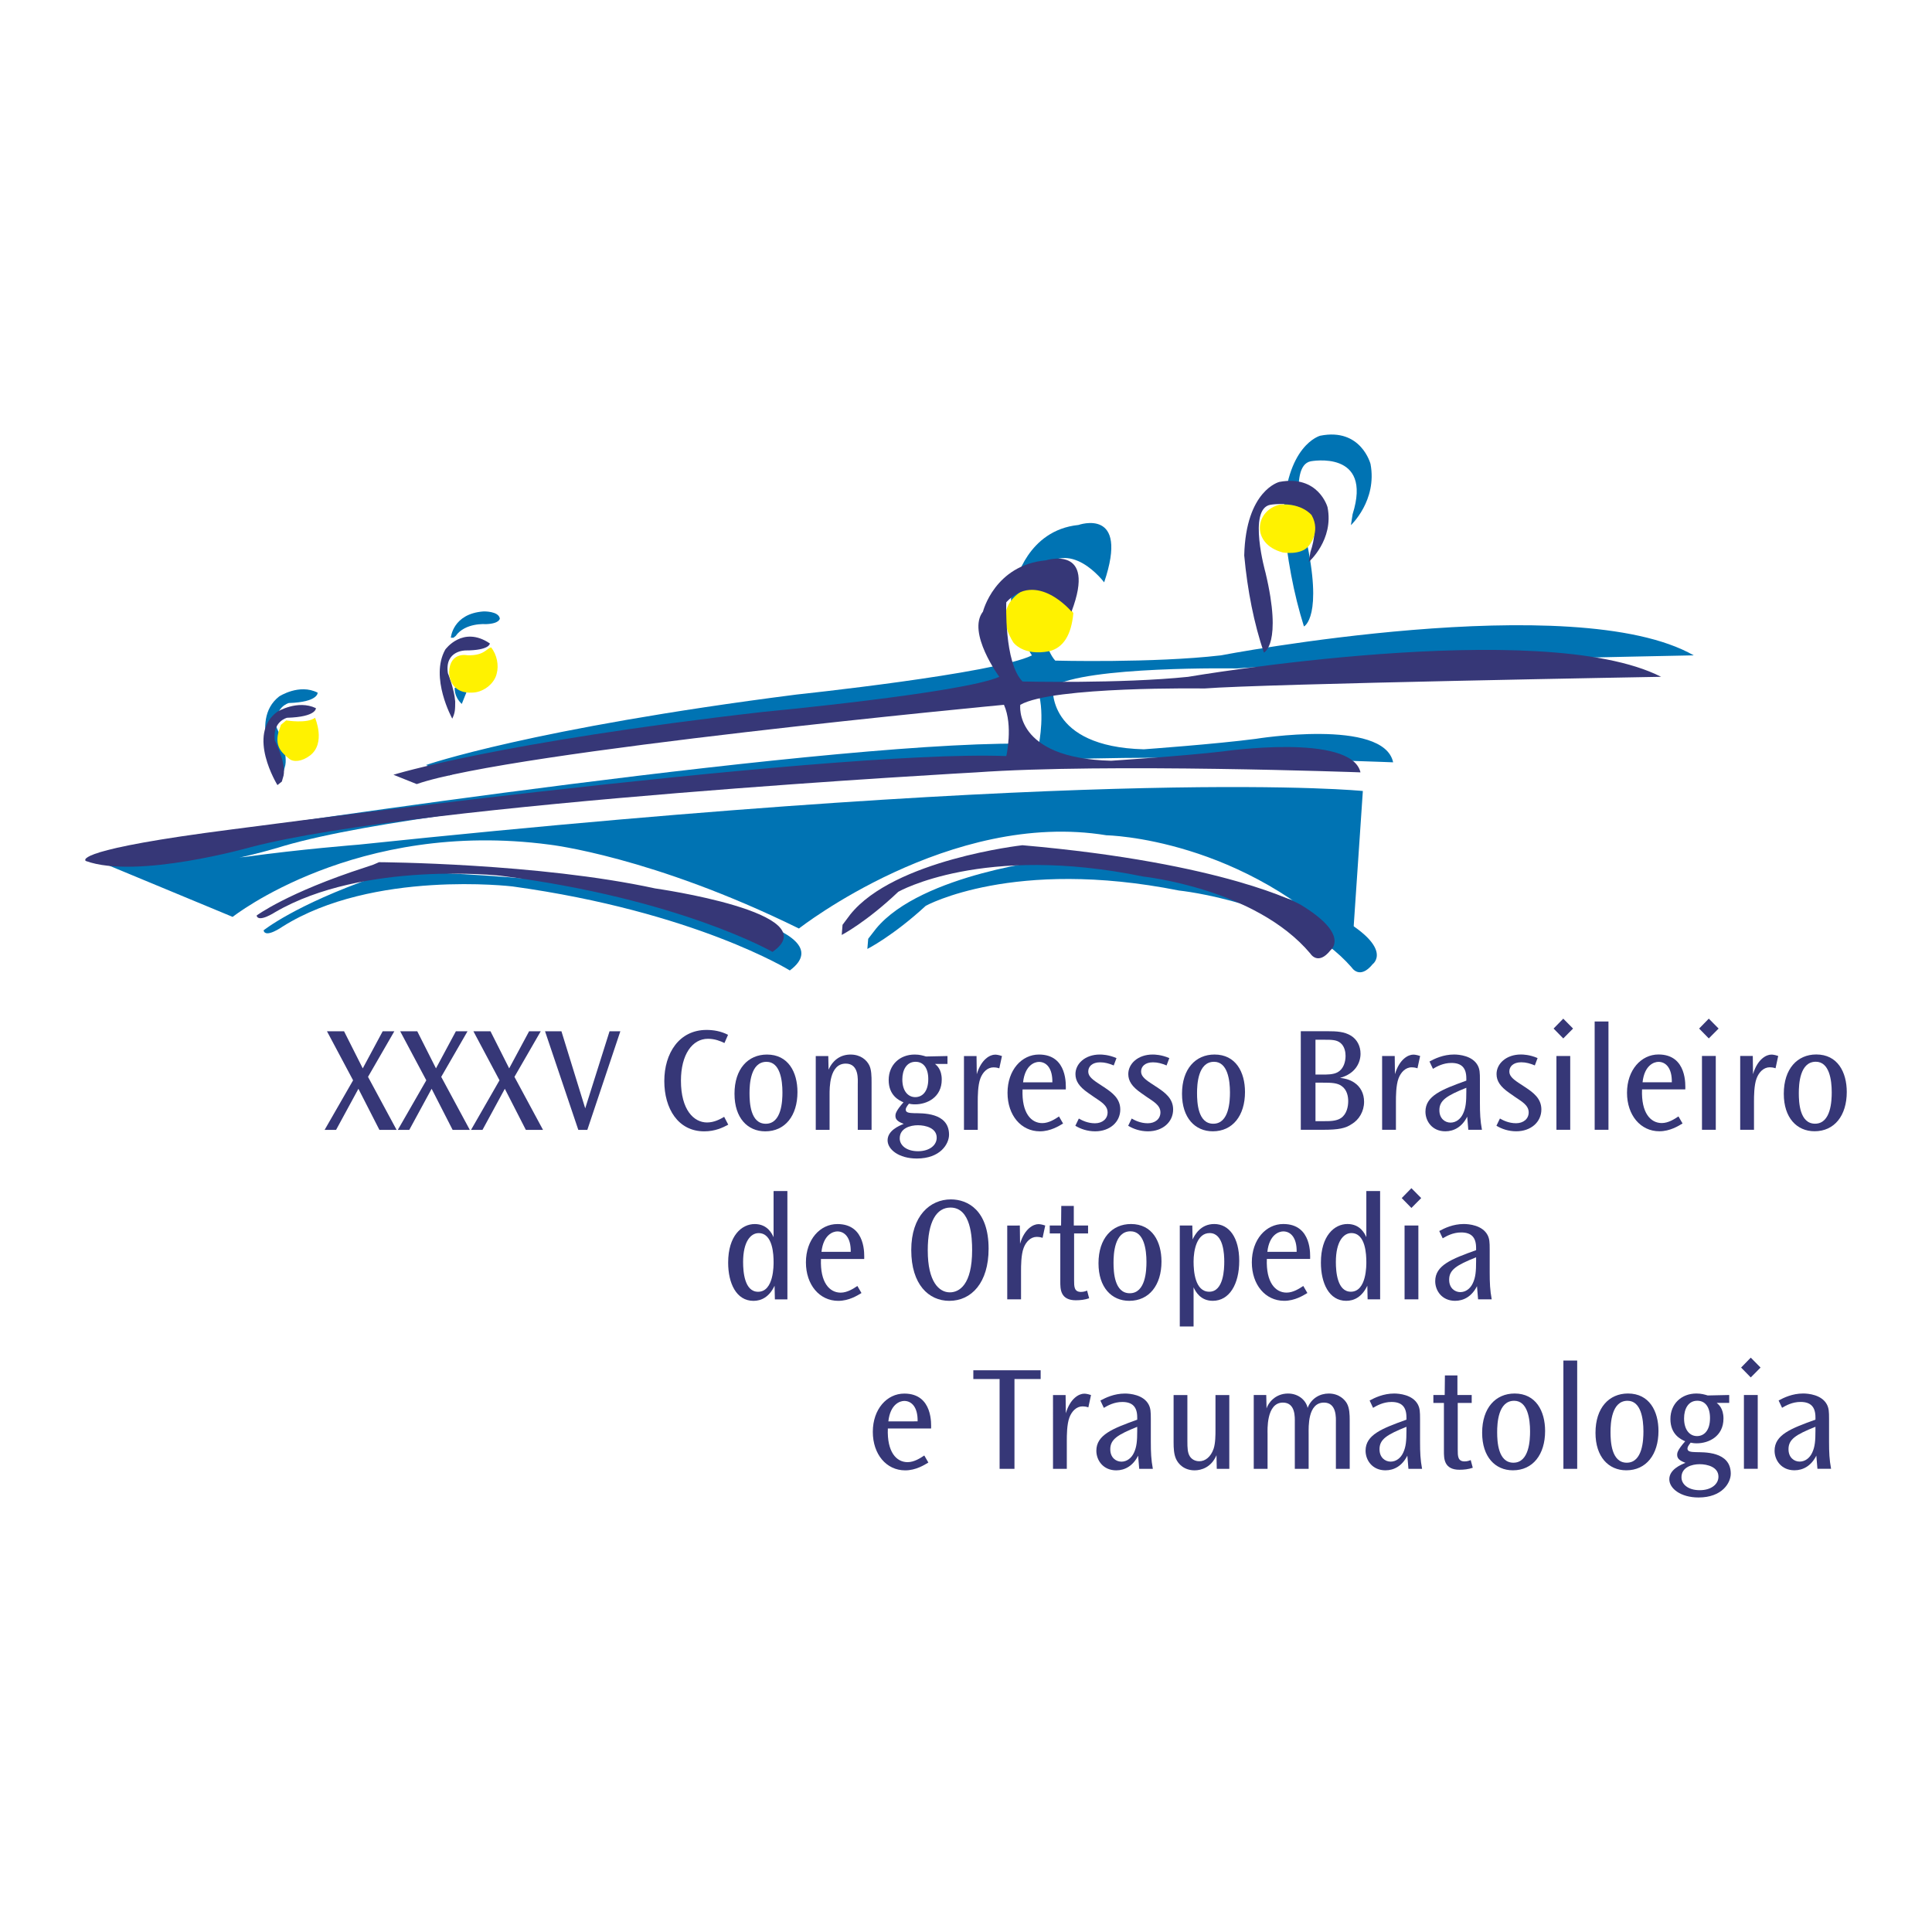 <?xml version="1.0" encoding="utf-8"?>
<!-- Generator: Adobe Illustrator 13.0.0, SVG Export Plug-In . SVG Version: 6.00 Build 14948)  -->
<!DOCTYPE svg PUBLIC "-//W3C//DTD SVG 1.0//EN" "http://www.w3.org/TR/2001/REC-SVG-20010904/DTD/svg10.dtd">
<svg version="1.0" id="Layer_1" xmlns="http://www.w3.org/2000/svg" xmlns:xlink="http://www.w3.org/1999/xlink" x="0px" y="0px"
	 width="192.756px" height="192.756px" viewBox="0 0 192.756 192.756" enable-background="new 0 0 192.756 192.756"
	 xml:space="preserve">
<g>
	<polygon fill-rule="evenodd" clip-rule="evenodd" fill="#FFFFFF" points="0,0 192.756,0 192.756,192.756 0,192.756 0,0 	"/>
	<path fill-rule="evenodd" clip-rule="evenodd" fill="#0073B3" d="M27.856,77.369c0,0-3.14-5.444-0.001-7.886
		c0,0,2.005-1.314,3.837-0.375c0,0,0.087,0.939-2.877,1.033c0,0-1.484,0.376-1.221,2.441c0,0,1.134,2.347,0.872,3.755l-0.174,0.656
		L27.856,77.369L27.856,77.369z"/>
	<path fill-rule="evenodd" clip-rule="evenodd" fill="#0073B3" d="M42.508,76.324c0,0,10.46-3.644,36.965-7.03
		c0,0,19.763-2.083,23.481-3.905c0,0-3.254-4.945-1.628-7.287c0,0,1.163-5.206,6.276-5.727c0,0,5.115-1.822,2.559,5.726
		c0,0-3.488-4.685-6.511-1.041c0,0-0.23,6.768,1.629,8.849c0,0,9.764,0.259,16.508-0.522c0,0,35.339-6.769,47.196-0.003
		c0,0-39.758,0.784-45.57,1.306c0,0-15.111-0.26-18.365,1.823c0,0-0.697,5.985,9.067,6.245c0,0,7.209-0.521,11.16-1.042
		c0,0,12.787-2.083,13.718,2.341c0,0-25.342-1.039-38.361,0.003c0,0-55.334,3.387-72.306,8.333c0,0-11.392,3.644-16.507,1.563
		c0,0-1.628-1.041,11.857-3.125c0,0,61.842-9.374,79.976-8.594c0,0,0.698-3.383-0.232-5.726c0,0-49.288,5.209-58.587,8.854
		L42.508,76.324L42.508,76.324z"/>
	<path fill-rule="evenodd" clip-rule="evenodd" fill="#0073B3" d="M10.89,86.365l12.322,5.114c0,0,12.322-9.765,31.619-7.209
		c0,0,10.23,1.162,24.878,8.369c0,0,15.111-11.859,30.688-9.302c0,0,13.718,0.231,24.646,11.621v-2.324l0.929-13.716
		c0,0-24.646-2.556-100.204,5.354c0,0-5.862,0.46-11.282,1.218c-2.288,0.32-0.836-1.835-2.492-1.422l-5.988,1.368L10.89,86.365
		L10.89,86.365z"/>
	<path fill-rule="evenodd" clip-rule="evenodd" fill="#0073B3" d="M38.758,86.952c0,0,16.242,0.092,28.099,2.885
		c0,0,17.701,2.701,11.944,6.985c0,0-9.453-5.868-27.669-8.382c0,0-13.921-1.674-22.943,4.008c0,0-1.718,1.211-1.891,0.373
		c0,0,3.093-2.516,11.085-5.31l0.773-0.279L38.758,86.952L38.758,86.952z"/>
	<path fill-rule="evenodd" clip-rule="evenodd" fill="#0073B3" d="M86.536,94.676c0,0,2.525-1.267,5.833-4.307
		c0,0,8.708-4.815,25.253-1.522c0,0,11.582,1.182,17.242,7.684c0,0,0.784,1.267,2.089-0.338c0,0,2.092-1.521-3.134-4.56
		c0,0-7.664-4.138-28.651-5.909c0,0-13.234,1.436-17.763,6.925l-0.784,1.013L86.536,94.676L86.536,94.676z"/>
	<path fill-rule="evenodd" clip-rule="evenodd" fill="#363777" d="M27.681,78.328c0,0-3.14-5.058-0.001-7.326
		c0,0,2.006-1.221,3.838-0.349c0,0,0.087,0.873-2.877,0.959c0,0-1.482,0.35-1.221,2.269c0,0,1.134,2.18,0.873,3.488l-0.174,0.61
		L27.681,78.328L27.681,78.328z"/>
	<path fill-rule="evenodd" clip-rule="evenodd" fill="#FFF200" d="M28.552,71.875c0,0,2.094,0.348,2.879-0.262
		c0,0,1.105,2.521-0.49,3.755c-0.809,0.625-1.667,0.692-2.083,0.338c-0.566-0.482-1.472-1.084-1.09-2.61l0.262-0.785L28.552,71.875
		L28.552,71.875z"/>
	<path fill-rule="evenodd" clip-rule="evenodd" fill="#363777" d="M45.123,71.699c0,0-2.268-4.099-0.698-6.89
		c0,0,1.744-2.442,4.449-0.611c0,0,0,0.697-2.442,0.697c0,0-2.093,0-1.745,2.269c0,0,0.627,1.547,0.73,2.828
		C45.41,70.796,45.413,71.088,45.123,71.699L45.123,71.699z"/>
	<path fill-rule="evenodd" clip-rule="evenodd" fill="#0073B3" d="M44.98,63.627c0,0,0.176-2.406,3.273-2.625
		c0,0,1.483-0.043,1.615,0.701c0,0,0,0.523-1.397,0.568c0,0-2.051-0.175-3.011,1.182l-0.219,0.174H44.98L44.98,63.627z"/>
	<path fill-rule="evenodd" clip-rule="evenodd" fill="#0073B3" d="M45.374,68.614c0,0-0.131,0.832,0.698,1.619l0.611-1.532
		L45.374,68.614L45.374,68.614z"/>
	<path fill-rule="evenodd" clip-rule="evenodd" fill="#FFF200" d="M48.996,64.59c-0.481,0.131-0.698,0.831-2.356,0.787
		c0,0-1.747-0.394-1.833,1.663c0,0-0.074,2.305,2.513,2.048c0.986-0.098,2.036-0.913,2.244-1.917
		C49.767,66.411,49.606,65.347,48.996,64.59L48.996,64.59z"/>
	<path fill-rule="evenodd" clip-rule="evenodd" fill="#FFF200" d="M107.089,61.173c0,0-1.703-2.826-4.865-2.341
		c0,0-3.445,1.495-1.134,5.249c0,0,0.974,1.414,3.608,0.888C106.09,64.619,106.888,63.353,107.089,61.173L107.089,61.173z"/>
	<path fill-rule="evenodd" clip-rule="evenodd" fill="#0073B3" d="M130.095,62.501c0,0,1.96-0.91,0.169-8.922
		c0,0-1.875-7.102,0.512-7.557c0,0,6.217-1.185,4.174,5.281l-0.17,1.093c0,0,2.642-2.459,1.958-6.101c0,0-0.938-3.642-5.026-2.822
		c0,0-3.492,0.911-3.662,8.195C128.39,55.642,129.072,59.255,130.095,62.501L130.095,62.501z"/>
	<path fill-rule="evenodd" clip-rule="evenodd" fill="#363777" d="M126.096,65.11c0,0,1.873-0.816,0.162-7.985
		c0,0-1.794-6.355,0.488-6.764c0,0,5.947-1.059,3.992,4.727l-0.163,0.977c0,0,2.526-2.2,1.874-5.459c0,0-0.896-3.259-4.809-2.525
		c0,0-3.341,0.814-3.503,7.334C124.465,58.971,125.116,62.203,126.096,65.11L126.096,65.11z"/>
	<path fill-rule="evenodd" clip-rule="evenodd" fill="#FFF200" d="M127.989,55.12c0,0,1.755,0.303,2.54-0.604
		c0,0,1.302-1.393,0.334-3.117c0,0-0.938-1.21-3.147-1.059C125.19,50.902,124.771,54.274,127.989,55.12L127.989,55.12z"/>
	<path fill-rule="evenodd" clip-rule="evenodd" fill="#363777" d="M39.253,77.298c0,0,10.462-3.256,36.967-6.28
		c0,0,19.761-1.862,23.48-3.489c0,0-3.255-4.417-1.629-6.51c0,0,1.163-4.649,6.277-5.115c0,0,5.114-1.627,2.558,5.115
		c0,0-3.487-4.186-6.51-0.93c0,0-0.231,6.045,1.628,7.905c0,0,9.766,0.231,16.508-0.466c0,0,35.339-6.047,47.196-0.004
		c0,0-39.757,0.701-45.569,1.166c0,0-15.111-0.232-18.366,1.629c0,0-0.697,5.346,9.067,5.579c0,0,7.207-0.466,11.16-0.931
		c0,0,12.786-1.861,13.717,2.091c0,0-25.342-0.927-38.362,0.003c0,0-55.333,3.027-72.305,7.444c0,0-11.392,3.255-16.506,1.396
		c0,0-1.628-0.93,11.857-2.791c0,0,61.843-8.373,79.978-7.678c0,0,0.697-3.021-0.233-5.114c0,0-49.288,4.654-58.588,7.91
		L39.253,77.298L39.253,77.298z"/>
	<path fill-rule="evenodd" clip-rule="evenodd" fill="#363777" d="M83.979,93.281c0,0,2.442-1.267,5.644-4.308
		c0,0,8.422-4.814,24.427-1.522c0,0,11.204,1.182,16.681,7.683c0,0,0.759,1.268,2.021-0.338c0,0,2.021-1.52-3.034-4.56
		c0,0-7.412-4.137-27.713-5.908c0,0-12.805,1.436-17.184,6.925l-0.76,1.015L83.979,93.281L83.979,93.281z"/>
	<path fill-rule="evenodd" clip-rule="evenodd" fill="#363777" d="M37.815,86.021c0,0,15.92,0.085,27.546,2.617
		c0,0,17.352,2.448,11.709,6.333c0,0-9.266-5.319-27.125-7.598c0,0-13.646-1.52-22.49,3.632c0,0-1.686,1.098-1.853,0.338
		c0,0,3.032-2.28,10.865-4.814l0.759-0.254L37.815,86.021L37.815,86.021z"/>
	<polygon fill-rule="evenodd" clip-rule="evenodd" fill="#363777" points="32.623,102.892 35.228,107.783 32.387,112.729 
		33.53,112.729 35.759,108.628 37.854,112.729 39.568,112.728 36.717,107.438 39.342,102.892 38.18,102.892 36.192,106.592 
		34.327,102.892 32.623,102.892 	"/>
	<polygon fill-rule="evenodd" clip-rule="evenodd" fill="#363777" points="39.928,102.892 42.532,107.783 39.69,112.728 
		40.835,112.728 43.063,108.628 45.159,112.728 46.872,112.728 44.021,107.438 46.645,102.891 45.483,102.891 43.497,106.591 
		41.631,102.892 39.928,102.892 	"/>
	<polygon fill-rule="evenodd" clip-rule="evenodd" fill="#363777" points="47.232,102.891 49.835,107.782 46.995,112.728 
		48.139,112.728 50.366,108.627 52.464,112.728 54.176,112.727 51.326,107.438 53.95,102.891 52.789,102.891 50.801,106.591 
		48.936,102.891 47.232,102.891 	"/>
	<polygon fill-rule="evenodd" clip-rule="evenodd" fill="#363777" points="54.378,102.891 57.698,112.727 58.598,112.727 
		61.892,102.89 60.815,102.89 58.388,110.579 56.014,102.891 54.378,102.891 	"/>
	<path fill-rule="evenodd" clip-rule="evenodd" fill="#363777" d="M72.636,103.244c-0.731-0.377-1.483-0.488-2.144-0.488
		c-2.736,0-4.214,2.327-4.214,5.1c0,2.736,1.365,5.021,3.987,5.019c1.092,0,1.869-0.385,2.393-0.666l-0.407-0.782
		c-0.389,0.23-0.993,0.562-1.708,0.562c-1.325,0-2.604-1.26-2.605-4.167c0-2.616,1.134-4.182,2.697-4.182
		c0.681,0,1.246,0.228,1.644,0.422L72.636,103.244L72.636,103.244z"/>
	<path fill-rule="evenodd" clip-rule="evenodd" fill="#363777" d="M73.282,109.141c0,2.386,1.295,3.733,3.069,3.733
		c1.983,0,3.213-1.565,3.212-3.921c0-1.984-0.918-3.74-3.041-3.74c-1.886,0-3.242,1.426-3.241,3.911V109.141L73.282,109.141z
		 M74.78,109.06c0-0.857,0.088-3.122,1.696-3.122c1.35,0,1.588,1.822,1.588,3.047c0,0.83-0.068,3.132-1.664,3.132
		c-1.538,0-1.62-2.128-1.62-3.04V109.06L74.78,109.06z"/>
	<path fill-rule="evenodd" clip-rule="evenodd" fill="#363777" d="M81.388,105.362l0.001,7.363h1.378v-3.491
		c0-0.657-0.036-3.118,1.614-3.118c1.352,0,1.199,1.66,1.199,2.026l0.001,4.582h1.377l-0.001-4.731c0-0.61-0.009-1.273-0.231-1.711
		c-0.261-0.526-0.863-1.069-1.868-1.069c-0.925,0-1.731,0.479-2.191,1.507l-0.029-1.357H81.388L81.388,105.362z"/>
	<path fill-rule="evenodd" clip-rule="evenodd" fill="#363777" d="M94.53,106.15v-0.789l-2.141,0.045
		c-0.32-0.093-0.638-0.194-1.13-0.194c-1.501,0-2.595,1.035-2.595,2.545c0,1.538,1.035,2.034,1.476,2.221
		c-0.803,0.909-0.803,1.185-0.803,1.363c0,0.437,0.398,0.62,0.828,0.79c-0.469,0.185-1.61,0.669-1.61,1.637
		c0,0.913,1.122,1.818,2.918,1.818c2.352,0,3.213-1.461,3.213-2.378c0-2.268-2.749-2.126-3.474-2.146
		c-0.502-0.015-0.846-0.05-0.846-0.349c0-0.139,0.063-0.28,0.319-0.597c0.161,0.034,0.333,0.066,0.617,0.066
		c1.17,0,2.657-0.687,2.656-2.473c0-1.021-0.491-1.406-0.671-1.561H94.53L94.53,106.15z M90.026,107.683
		c0-0.91,0.405-1.748,1.319-1.748c0.796,0,1.269,0.637,1.269,1.724c0,1.311-0.643,1.802-1.296,1.803
		c-0.729,0-1.292-0.619-1.292-1.764V107.683L90.026,107.683z M89.767,113.572c0-0.999,1.029-1.307,1.811-1.307
		c0.788,0,1.877,0.286,1.877,1.244c0.002,0.75-0.721,1.349-1.861,1.349c-1.186,0-1.827-0.611-1.827-1.272V113.572L89.767,113.572z"
		/>
	<path fill-rule="evenodd" clip-rule="evenodd" fill="#363777" d="M96.175,105.361l0.001,7.363h1.376l-0.001-2.816
		c0-0.479,0-1.633,0.261-2.313c0.228-0.605,0.69-1.104,1.312-1.104c0.126,0,0.331,0.013,0.576,0.098l0.266-1.227
		c-0.354-0.121-0.555-0.139-0.688-0.139c-0.49,0-1.374,0.441-1.826,1.953l-0.023-1.814H96.175L96.175,105.361z"/>
	<path fill-rule="evenodd" clip-rule="evenodd" fill="#363777" d="M106.335,108.695c0-0.32,0.224-3.484-2.675-3.484
		c-1.723,0.001-3.139,1.54-3.139,3.821c0,2.236,1.348,3.84,3.229,3.84c1.069,0,1.914-0.539,2.314-0.779l-0.406-0.703
		c-0.399,0.26-1.005,0.663-1.672,0.663c-1.107,0-2.059-1-1.966-3.357H106.335L106.335,108.695z M102.072,107.984
		c0.189-1.711,1.151-2.038,1.586-2.038c0.739-0.001,1.359,0.625,1.336,2.038H102.072L102.072,107.984z"/>
	<path fill-rule="evenodd" clip-rule="evenodd" fill="#363777" d="M111.392,105.568c-0.796-0.346-1.453-0.357-1.664-0.357
		c-1.463,0-2.43,0.914-2.43,1.949c0,0.684,0.357,1.248,1.265,1.879l0.595,0.415c0.607,0.421,1.347,0.798,1.347,1.53
		c0,0.665-0.543,1.086-1.262,1.086c-0.724,0-1.292-0.291-1.608-0.472l-0.348,0.719c0.521,0.318,1.2,0.555,1.976,0.555
		c1.465,0,2.507-0.925,2.507-2.18c0-1.096-0.815-1.692-1.597-2.209l-0.652-0.431c-0.727-0.476-0.945-0.776-0.945-1.155
		c0-0.487,0.39-0.91,1.182-0.91c0.481,0,0.904,0.122,1.358,0.313L111.392,105.568L111.392,105.568z"/>
	<path fill-rule="evenodd" clip-rule="evenodd" fill="#363777" d="M116.664,105.567c-0.797-0.345-1.453-0.356-1.665-0.356
		c-1.462,0-2.43,0.912-2.43,1.947c0,0.684,0.359,1.248,1.266,1.881l0.593,0.415c0.608,0.42,1.348,0.798,1.348,1.53
		c0,0.665-0.542,1.084-1.263,1.084c-0.723,0-1.29-0.289-1.606-0.472l-0.348,0.721c0.522,0.318,1.2,0.555,1.976,0.555
		c1.465-0.001,2.508-0.926,2.508-2.18c0-1.097-0.817-1.692-1.597-2.209l-0.655-0.431c-0.726-0.476-0.944-0.776-0.944-1.156
		c0-0.487,0.391-0.909,1.184-0.909c0.481,0,0.903,0.122,1.357,0.312L116.664,105.567L116.664,105.567z"/>
	<path fill-rule="evenodd" clip-rule="evenodd" fill="#363777" d="M117.93,109.135c0,2.388,1.296,3.736,3.071,3.736
		c1.983,0,3.212-1.565,3.212-3.922c0-1.984-0.918-3.739-3.04-3.739c-1.886,0-3.243,1.426-3.243,3.911V109.135L117.93,109.135z
		 M119.429,109.057c0-0.856,0.09-3.122,1.697-3.122c1.35,0,1.587,1.822,1.588,3.048c0,0.83-0.068,3.132-1.664,3.132
		c-1.538,0-1.619-2.13-1.621-3.043V109.057L119.429,109.057z"/>
	<path fill-rule="evenodd" clip-rule="evenodd" fill="#363777" d="M129.78,102.885l0.001,9.834h2.208
		c1.57,0,2.256-0.149,2.868-0.566c0.729-0.426,1.238-1.27,1.238-2.228c-0.001-0.82-0.347-1.494-0.987-1.92
		c-0.527-0.344-1.031-0.417-1.413-0.464c1.543-0.418,2.046-1.527,2.046-2.411c0-0.758-0.347-1.428-0.952-1.799
		c-0.669-0.407-1.42-0.446-2.363-0.446H129.78L129.78,102.885z M131.246,107.21l-0.001-3.475h0.896c0.76,0,1.213,0.014,1.588,0.312
		c0.437,0.348,0.518,0.948,0.518,1.299c0,0.612-0.213,1.309-0.78,1.625c-0.439,0.252-1.102,0.238-1.521,0.238L131.246,107.21
		L131.246,107.21z M131.246,111.859v-3.842h0.709c0.917,0,1.465,0.022,1.906,0.341c0.54,0.375,0.65,1.046,0.65,1.501
		c0,0.544-0.147,1.31-0.733,1.698c-0.467,0.313-1.2,0.301-1.645,0.301L131.246,111.859L131.246,111.859z"/>
	<path fill-rule="evenodd" clip-rule="evenodd" fill="#363777" d="M137.893,105.357l0.002,7.363h1.377v-2.817
		c0-0.479,0-1.631,0.259-2.311c0.229-0.606,0.693-1.105,1.312-1.106c0.126,0,0.333,0.014,0.578,0.097l0.266-1.226
		c-0.355-0.119-0.555-0.137-0.688-0.137c-0.491,0-1.375,0.439-1.825,1.951l-0.023-1.814H137.893L137.893,105.357z"/>
	<path fill-rule="evenodd" clip-rule="evenodd" fill="#363777" d="M147.854,112.72c-0.17-0.917-0.202-1.638-0.202-2.69v-2.276
		c0-0.732-0.017-1.07-0.215-1.449c-0.521-0.981-1.869-1.096-2.365-1.096c-1.082,0-1.938,0.419-2.451,0.697l0.344,0.73
		c0.37-0.221,1.015-0.586,1.838-0.586c1.023,0,1.492,0.494,1.492,1.538v0.227c-2.457,0.889-4.079,1.514-4.078,3.101
		c0,0.936,0.665,1.955,1.985,1.955c0.861-0.001,1.675-0.445,2.182-1.463l0.109,1.312H147.854L147.854,112.72z M143.607,110.766
		c0-0.983,0.719-1.448,2.688-2.238v0.408c0,0.966-0.047,1.595-0.329,2.183c-0.242,0.529-0.703,0.884-1.246,0.884
		c-0.557,0-1.112-0.414-1.112-1.221V110.766L143.607,110.766z"/>
	<path fill-rule="evenodd" clip-rule="evenodd" fill="#363777" d="M153.405,105.564c-0.795-0.345-1.453-0.357-1.663-0.357
		c-1.463,0-2.431,0.914-2.431,1.95c0,0.683,0.357,1.247,1.265,1.879l0.594,0.415c0.607,0.421,1.347,0.796,1.348,1.529
		c0,0.666-0.543,1.085-1.262,1.085c-0.725,0-1.291-0.288-1.607-0.471l-0.349,0.72c0.521,0.318,1.199,0.555,1.976,0.555
		c1.465,0,2.507-0.925,2.507-2.179c0-1.098-0.816-1.693-1.597-2.211l-0.653-0.429c-0.728-0.478-0.945-0.778-0.945-1.156
		c0-0.487,0.391-0.91,1.184-0.911c0.48,0,0.903,0.122,1.357,0.314L153.405,105.564L153.405,105.564z"/>
	<path fill-rule="evenodd" clip-rule="evenodd" fill="#363777" d="M155.002,102.619l0.965,0.986l0.977-0.986l-0.977-0.988
		L155.002,102.619L155.002,102.619z M155.285,105.356l0.001,7.363h1.376l-0.001-7.363H155.285L155.285,105.356z"/>
	<polygon fill-rule="evenodd" clip-rule="evenodd" fill="#363777" points="159.099,101.914 159.101,112.72 160.477,112.72 
		160.477,101.914 159.099,101.914 	"/>
	<path fill-rule="evenodd" clip-rule="evenodd" fill="#363777" d="M168.143,108.69c0-0.321,0.221-3.485-2.677-3.485
		c-1.723,0.002-3.139,1.541-3.139,3.822c0.001,2.236,1.348,3.84,3.228,3.84c1.069,0,1.914-0.538,2.313-0.779l-0.406-0.703
		c-0.397,0.26-1.005,0.662-1.668,0.662c-1.109,0-2.061-0.999-1.967-3.356H168.143L168.143,108.69z M163.878,107.98
		c0.188-1.711,1.151-2.038,1.585-2.038c0.739-0.002,1.36,0.625,1.335,2.038H163.878L163.878,107.98z"/>
	<path fill-rule="evenodd" clip-rule="evenodd" fill="#363777" d="M169.522,102.619l0.965,0.984l0.978-0.984l-0.978-0.989
		L169.522,102.619L169.522,102.619z M169.805,105.355l0.002,7.363h1.377l-0.001-7.363H169.805L169.805,105.355z"/>
	<path fill-rule="evenodd" clip-rule="evenodd" fill="#363777" d="M173.62,105.355v7.363h1.376v-2.817c0-0.479,0-1.632,0.26-2.313
		c0.229-0.604,0.692-1.104,1.313-1.104c0.125,0,0.332,0.013,0.577,0.097l0.265-1.226c-0.354-0.12-0.556-0.138-0.688-0.138
		c-0.491,0-1.374,0.44-1.825,1.952l-0.022-1.814H173.62L173.62,105.355z"/>
	<path fill-rule="evenodd" clip-rule="evenodd" fill="#363777" d="M177.97,109.132c0,2.386,1.296,3.733,3.07,3.733
		c1.983,0,3.212-1.563,3.212-3.921c-0.001-1.983-0.919-3.74-3.041-3.74c-1.886,0.001-3.241,1.427-3.241,3.912V109.132
		L177.97,109.132z M179.468,109.052c0-0.856,0.088-3.122,1.695-3.122c1.352,0,1.589,1.823,1.589,3.047
		c0,0.831-0.068,3.134-1.664,3.134c-1.539,0-1.62-2.129-1.62-3.044V109.052L179.468,109.052z"/>
	<path fill-rule="evenodd" clip-rule="evenodd" fill="#363777" d="M77.18,118.833v4.605c-0.147-0.32-0.588-1.314-1.882-1.314
		c-1.301,0-2.65,1.166-2.65,3.853c0,2.034,0.802,3.81,2.526,3.81c0.775,0,1.569-0.372,2.105-1.508l0.031,1.359h1.25l-0.002-10.807
		L77.18,118.833L77.18,118.833z M74.139,125.923c0-2.078,0.773-2.895,1.547-2.895c1.431,0,1.495,2.171,1.495,2.893
		c0,0.258,0.043,2.959-1.547,2.959c-1.358,0-1.494-2.007-1.494-2.942V125.923L74.139,125.923z"/>
	<path fill-rule="evenodd" clip-rule="evenodd" fill="#363777" d="M86.222,125.608c0-0.319,0.224-3.484-2.676-3.484
		c-1.724,0-3.139,1.54-3.139,3.822c0.001,2.235,1.349,3.84,3.229,3.84c1.071,0,1.915-0.54,2.314-0.78l-0.408-0.703
		c-0.396,0.261-1.003,0.664-1.668,0.664c-1.11,0-2.059-1.001-1.966-3.358H86.222L86.222,125.608z M81.959,124.898
		c0.189-1.712,1.151-2.04,1.584-2.04c0.739,0,1.36,0.626,1.335,2.04H81.959L81.959,124.898z"/>
	<path fill-rule="evenodd" clip-rule="evenodd" fill="#363777" d="M90.917,124.734c0.001,3.409,1.732,5.051,3.798,5.051
		c2.21,0,3.918-1.811,3.918-5.199c0-3.822-2.067-4.922-3.765-4.922c-2.075,0-3.952,1.64-3.952,5.055V124.734L90.917,124.734z
		 M92.562,124.753c0-2.91,0.891-4.274,2.267-4.274c2.052,0,2.16,3.008,2.16,4.242c0.001,3.486-1.301,4.217-2.224,4.217
		c-1.08,0-2.202-1.057-2.202-4.17V124.753L92.562,124.753z"/>
	<path fill-rule="evenodd" clip-rule="evenodd" fill="#363777" d="M100.492,122.271l0.001,7.363h1.376v-2.815
		c0-0.479-0.001-1.632,0.26-2.312c0.228-0.606,0.692-1.104,1.312-1.104c0.126,0,0.332,0.012,0.577,0.097l0.265-1.229
		c-0.354-0.118-0.554-0.136-0.687-0.136c-0.491,0-1.375,0.439-1.825,1.952l-0.022-1.815H100.492L100.492,122.271z"/>
	<path fill-rule="evenodd" clip-rule="evenodd" fill="#363777" d="M105.884,120.319l-0.02,1.951h-1.131v0.79h1.053v4.771
		c0,0.402-0.002,0.863,0.187,1.229c0.208,0.42,0.647,0.668,1.355,0.668c0.459,0,0.912-0.051,1.337-0.2l-0.205-0.766
		c-0.136,0.056-0.347,0.133-0.614,0.133c-0.683,0-0.683-0.543-0.683-1.161v-4.675h1.394v-0.79h-1.424v-1.951H105.884
		L105.884,120.319z"/>
	<path fill-rule="evenodd" clip-rule="evenodd" fill="#363777" d="M109.598,126.049c0,2.386,1.297,3.735,3.07,3.735
		c1.984,0,3.214-1.565,3.214-3.922c-0.002-1.985-0.919-3.741-3.043-3.741c-1.885,0-3.241,1.426-3.241,3.912V126.049L109.598,126.049
		z M111.097,125.97c0-0.857,0.089-3.122,1.696-3.122c1.35,0,1.589,1.821,1.589,3.047c0,0.829-0.07,3.131-1.664,3.132
		c-1.54,0-1.621-2.128-1.621-3.043V125.97L111.097,125.97z"/>
	<path fill-rule="evenodd" clip-rule="evenodd" fill="#363777" d="M117.707,122.271v10.074h1.376v-3.908
		c0.207,0.441,0.69,1.346,1.913,1.346c1.661,0,2.642-1.66,2.642-3.988c-0.002-2.316-1.004-3.674-2.494-3.674
		c-1.385,0.001-1.962,1.122-2.158,1.541l-0.03-1.392L117.707,122.271L117.707,122.271z M119.083,125.877
		c0-1.158,0.331-2.851,1.604-2.853c1.396,0,1.458,2.14,1.458,2.85c0,0.702-0.049,3.002-1.497,3.002c-1.433,0-1.564-2.08-1.564-2.985
		V125.877L119.083,125.877z"/>
	<path fill-rule="evenodd" clip-rule="evenodd" fill="#363777" d="M130.711,125.606c0-0.322,0.223-3.486-2.677-3.486
		c-1.724,0-3.139,1.541-3.139,3.823c0,2.235,1.347,3.839,3.229,3.839c1.07,0,1.913-0.539,2.314-0.779l-0.408-0.702
		c-0.397,0.26-1.004,0.663-1.669,0.663c-1.109,0-2.061-1.004-1.967-3.357H130.711L130.711,125.606z M126.445,124.895
		c0.189-1.71,1.152-2.038,1.588-2.038c0.738,0,1.359,0.625,1.334,2.038H126.445L126.445,124.895z"/>
	<path fill-rule="evenodd" clip-rule="evenodd" fill="#363777" d="M136.319,118.828l0.001,4.605
		c-0.148-0.32-0.589-1.313-1.883-1.313c-1.301,0-2.65,1.166-2.65,3.853c0.001,2.034,0.803,3.81,2.525,3.81
		c0.777,0,1.569-0.373,2.106-1.508l0.03,1.358h1.249l-0.003-10.805H136.319L136.319,118.828z M133.28,125.918
		c-0.002-2.076,0.772-2.894,1.545-2.894c1.431,0,1.495,2.171,1.495,2.891c0,0.259,0.045,2.96-1.547,2.96
		c-1.357,0-1.493-2.006-1.493-2.942V125.918L133.28,125.918z"/>
	<path fill-rule="evenodd" clip-rule="evenodd" fill="#363777" d="M139.851,119.532l0.965,0.986l0.977-0.986l-0.977-0.988
		L139.851,119.532L139.851,119.532z M140.134,122.269l0.001,7.364h1.377l-0.001-7.364H140.134L140.134,122.269z"/>
	<path fill-rule="evenodd" clip-rule="evenodd" fill="#363777" d="M148.828,129.633c-0.169-0.917-0.201-1.638-0.201-2.69v-2.277
		c0-0.732-0.018-1.071-0.216-1.451c-0.521-0.98-1.868-1.095-2.364-1.095c-1.083,0-1.938,0.421-2.452,0.698l0.344,0.729
		c0.37-0.22,1.017-0.586,1.839-0.586c1.022,0,1.491,0.494,1.492,1.539v0.228c-2.457,0.885-4.079,1.512-4.079,3.099
		c0.001,0.938,0.664,1.956,1.985,1.956c0.862,0,1.675-0.445,2.183-1.463l0.109,1.313H148.828L148.828,129.633z M144.582,127.677
		c0-0.983,0.719-1.45,2.688-2.236v0.406c0,0.967-0.047,1.596-0.329,2.184c-0.243,0.529-0.704,0.884-1.246,0.884
		c-0.557,0-1.112-0.415-1.112-1.221V127.677L144.582,127.677z"/>
	<path fill-rule="evenodd" clip-rule="evenodd" fill="#363777" d="M92.896,142.52c0-0.322,0.222-3.484-2.676-3.482
		c-1.723,0-3.139,1.54-3.139,3.82c0,2.234,1.348,3.84,3.228,3.84c1.07,0,1.914-0.539,2.314-0.78l-0.407-0.703
		c-0.397,0.261-1.004,0.664-1.668,0.664c-1.11,0-2.061-1.001-1.968-3.357L92.896,142.52L92.896,142.52z M88.632,141.811
		c0.189-1.713,1.151-2.04,1.585-2.04c0.738,0,1.36,0.625,1.334,2.038L88.632,141.811L88.632,141.811z"/>
	<polygon fill-rule="evenodd" clip-rule="evenodd" fill="#363777" points="97.109,136.711 97.109,137.585 99.73,137.585 
		99.731,146.548 101.214,146.548 101.214,137.585 103.826,137.585 103.826,136.711 97.109,136.711 	"/>
	<path fill-rule="evenodd" clip-rule="evenodd" fill="#363777" d="M105.058,139.184l0.001,7.364l1.377-0.002v-2.814
		c0-0.48,0-1.632,0.261-2.312c0.227-0.606,0.692-1.106,1.312-1.106c0.125,0,0.332,0.014,0.577,0.098l0.264-1.228
		c-0.354-0.119-0.555-0.136-0.686-0.136c-0.491,0-1.376,0.439-1.827,1.952l-0.021-1.816L105.058,139.184L105.058,139.184z"/>
	<path fill-rule="evenodd" clip-rule="evenodd" fill="#363777" d="M115.02,146.546c-0.171-0.917-0.202-1.636-0.202-2.69v-2.276
		c0-0.732-0.019-1.069-0.216-1.449c-0.52-0.981-1.868-1.097-2.364-1.097c-1.081,0-1.938,0.42-2.452,0.698l0.344,0.731
		c0.371-0.223,1.017-0.588,1.839-0.588c1.022,0,1.492,0.494,1.492,1.542v0.224c-2.456,0.888-4.078,1.514-4.078,3.101
		c0,0.936,0.664,1.954,1.985,1.954c0.862,0,1.674-0.445,2.182-1.464l0.11,1.314H115.02L115.02,146.546z M110.773,144.592
		c0-0.983,0.719-1.449,2.687-2.237v0.406c0,0.967-0.046,1.595-0.329,2.185c-0.243,0.527-0.704,0.884-1.245,0.884
		c-0.559,0-1.112-0.415-1.112-1.222V144.592L110.773,144.592z"/>
	<path fill-rule="evenodd" clip-rule="evenodd" fill="#363777" d="M117.09,139.183v4.713c0,0.591,0.028,1.175,0.234,1.642
		c0.228,0.531,0.824,1.158,1.865,1.158c0.649,0,1.661-0.285,2.18-1.512l0.028,1.362h1.25v-7.363h-1.378v3.483
		c0,0.474,0,1.313-0.184,1.867c-0.278,0.817-0.831,1.255-1.427,1.255c-0.434,0-0.763-0.203-0.943-0.481
		c-0.235-0.363-0.249-0.852-0.249-1.524l-0.001-4.6H117.09L117.09,139.183z"/>
	<path fill-rule="evenodd" clip-rule="evenodd" fill="#363777" d="M125.086,139.182l0.001,7.364h1.378v-3.49
		c0-0.312-0.154-3.119,1.529-3.119c1.272,0,1.19,1.462,1.19,1.992v4.617h1.379v-3.495c0-0.679-0.107-3.114,1.53-3.114
		c1.296,0,1.189,1.574,1.189,1.991v4.618h1.379l-0.001-4.856c0-0.561-0.022-1.195-0.27-1.651c-0.197-0.365-0.762-1.006-1.819-1.006
		c-0.867,0-1.73,0.456-2.11,1.434c-0.146-0.726-0.882-1.434-1.951-1.434c-1.296,0-1.985,0.958-2.146,1.485l-0.03-1.336H125.086
		L125.086,139.182z"/>
	<path fill-rule="evenodd" clip-rule="evenodd" fill="#363777" d="M141.88,146.544c-0.17-0.915-0.201-1.637-0.201-2.69v-2.275
		c0-0.732-0.02-1.071-0.217-1.452c-0.521-0.979-1.868-1.095-2.364-1.095c-1.082,0.001-1.938,0.42-2.451,0.698l0.343,0.73
		c0.372-0.22,1.017-0.586,1.839-0.586c1.022,0,1.492,0.493,1.492,1.54v0.226c-2.457,0.886-4.08,1.513-4.078,3.099
		c0,0.937,0.665,1.955,1.984,1.955c0.862,0,1.674-0.443,2.183-1.464l0.11,1.314H141.88L141.88,146.544z M137.634,144.59
		c0-0.983,0.718-1.451,2.687-2.237v0.407c0,0.966-0.047,1.594-0.329,2.184c-0.243,0.526-0.703,0.883-1.246,0.883
		c-0.557,0-1.111-0.415-1.111-1.223V144.59L137.634,144.59z"/>
	<path fill-rule="evenodd" clip-rule="evenodd" fill="#363777" d="M144.159,137.229l-0.021,1.951h-1.13v0.79h1.053v4.771
		c0,0.402-0.003,0.861,0.186,1.229c0.21,0.419,0.649,0.667,1.355,0.667c0.459,0,0.914-0.05,1.337-0.199l-0.205-0.767
		c-0.136,0.058-0.347,0.134-0.613,0.134c-0.682,0-0.682-0.545-0.682-1.161v-4.674h1.393v-0.79h-1.425v-1.952L144.159,137.229
		L144.159,137.229z"/>
	<path fill-rule="evenodd" clip-rule="evenodd" fill="#363777" d="M147.874,142.958c0,2.386,1.295,3.735,3.069,3.735
		c1.984,0,3.214-1.564,3.212-3.924c0-1.983-0.918-3.738-3.04-3.738c-1.886,0-3.241,1.425-3.241,3.912V142.958L147.874,142.958z
		 M149.372,142.877c0-0.855,0.089-3.121,1.696-3.121c1.35,0,1.587,1.823,1.587,3.047c0,0.83-0.067,3.131-1.662,3.131
		c-1.539,0-1.621-2.126-1.621-3.041V142.877L149.372,142.877z"/>
	<polygon fill-rule="evenodd" clip-rule="evenodd" fill="#363777" points="155.98,135.739 155.982,146.544 157.358,146.544 
		157.357,135.739 155.98,135.739 	"/>
	<path fill-rule="evenodd" clip-rule="evenodd" fill="#363777" d="M159.183,142.957c0,2.386,1.296,3.736,3.071,3.736
		c1.983,0,3.212-1.567,3.212-3.925c0-1.982-0.918-3.738-3.042-3.738c-1.885,0-3.241,1.425-3.241,3.912V142.957L159.183,142.957z
		 M160.682,142.877c0-0.856,0.089-3.121,1.697-3.121c1.35,0,1.586,1.822,1.586,3.047c0.001,0.83-0.068,3.131-1.663,3.131
		c-1.538,0-1.62-2.129-1.62-3.043V142.877L160.682,142.877z"/>
	<path fill-rule="evenodd" clip-rule="evenodd" fill="#363777" d="M172.523,139.968v-0.789l-2.14,0.046
		c-0.321-0.094-0.638-0.194-1.132-0.194c-1.499,0-2.594,1.036-2.594,2.545c0,1.537,1.036,2.033,1.476,2.22
		c-0.803,0.909-0.803,1.185-0.803,1.363c0,0.438,0.398,0.619,0.828,0.79c-0.469,0.186-1.611,0.669-1.611,1.637
		c0,0.914,1.123,1.818,2.919,1.818c2.352,0,3.214-1.461,3.213-2.377c0-2.268-2.75-2.126-3.474-2.146
		c-0.504-0.016-0.846-0.051-0.846-0.351c0-0.135,0.063-0.277,0.317-0.596c0.159,0.035,0.335,0.066,0.616,0.066
		c1.171,0,2.659-0.685,2.659-2.47c0-1.024-0.491-1.409-0.673-1.563H172.523L172.523,139.968z M168.02,141.499
		c0-0.91,0.406-1.747,1.318-1.747c0.799,0,1.27,0.64,1.27,1.725c0.001,1.311-0.644,1.802-1.295,1.802
		c-0.729,0-1.293-0.618-1.293-1.764V141.499L168.02,141.499z M167.761,147.389c0-0.999,1.028-1.306,1.812-1.306
		c0.788,0,1.877,0.287,1.877,1.247c0,0.749-0.722,1.347-1.863,1.347c-1.184,0.002-1.825-0.612-1.825-1.273V147.389L167.761,147.389z
		"/>
	<path fill-rule="evenodd" clip-rule="evenodd" fill="#363777" d="M173.71,136.441l0.964,0.985l0.977-0.985l-0.977-0.989
		L173.71,136.441L173.71,136.441z M173.991,139.179l0.001,7.362h1.378l-0.001-7.362H173.991L173.991,139.179z"/>
	<path fill-rule="evenodd" clip-rule="evenodd" fill="#363777" d="M182.686,146.539c-0.169-0.915-0.201-1.634-0.201-2.688v-2.277
		c0-0.732-0.018-1.07-0.215-1.45c-0.521-0.981-1.87-1.095-2.366-1.095c-1.081,0-1.938,0.42-2.451,0.698l0.344,0.729
		c0.37-0.221,1.017-0.585,1.839-0.585c1.023,0,1.492,0.494,1.492,1.538v0.228c-2.457,0.886-4.079,1.512-4.078,3.1
		c0,0.936,0.664,1.953,1.984,1.953c0.863,0,1.675-0.444,2.182-1.463l0.11,1.314L182.686,146.539L182.686,146.539z M178.439,144.587
		c0-0.984,0.719-1.45,2.688-2.237v0.407c0,0.967-0.047,1.595-0.328,2.182c-0.243,0.53-0.705,0.885-1.247,0.885
		c-0.558,0-1.112-0.415-1.112-1.222V144.587L178.439,144.587z"/>
</g>
</svg>
